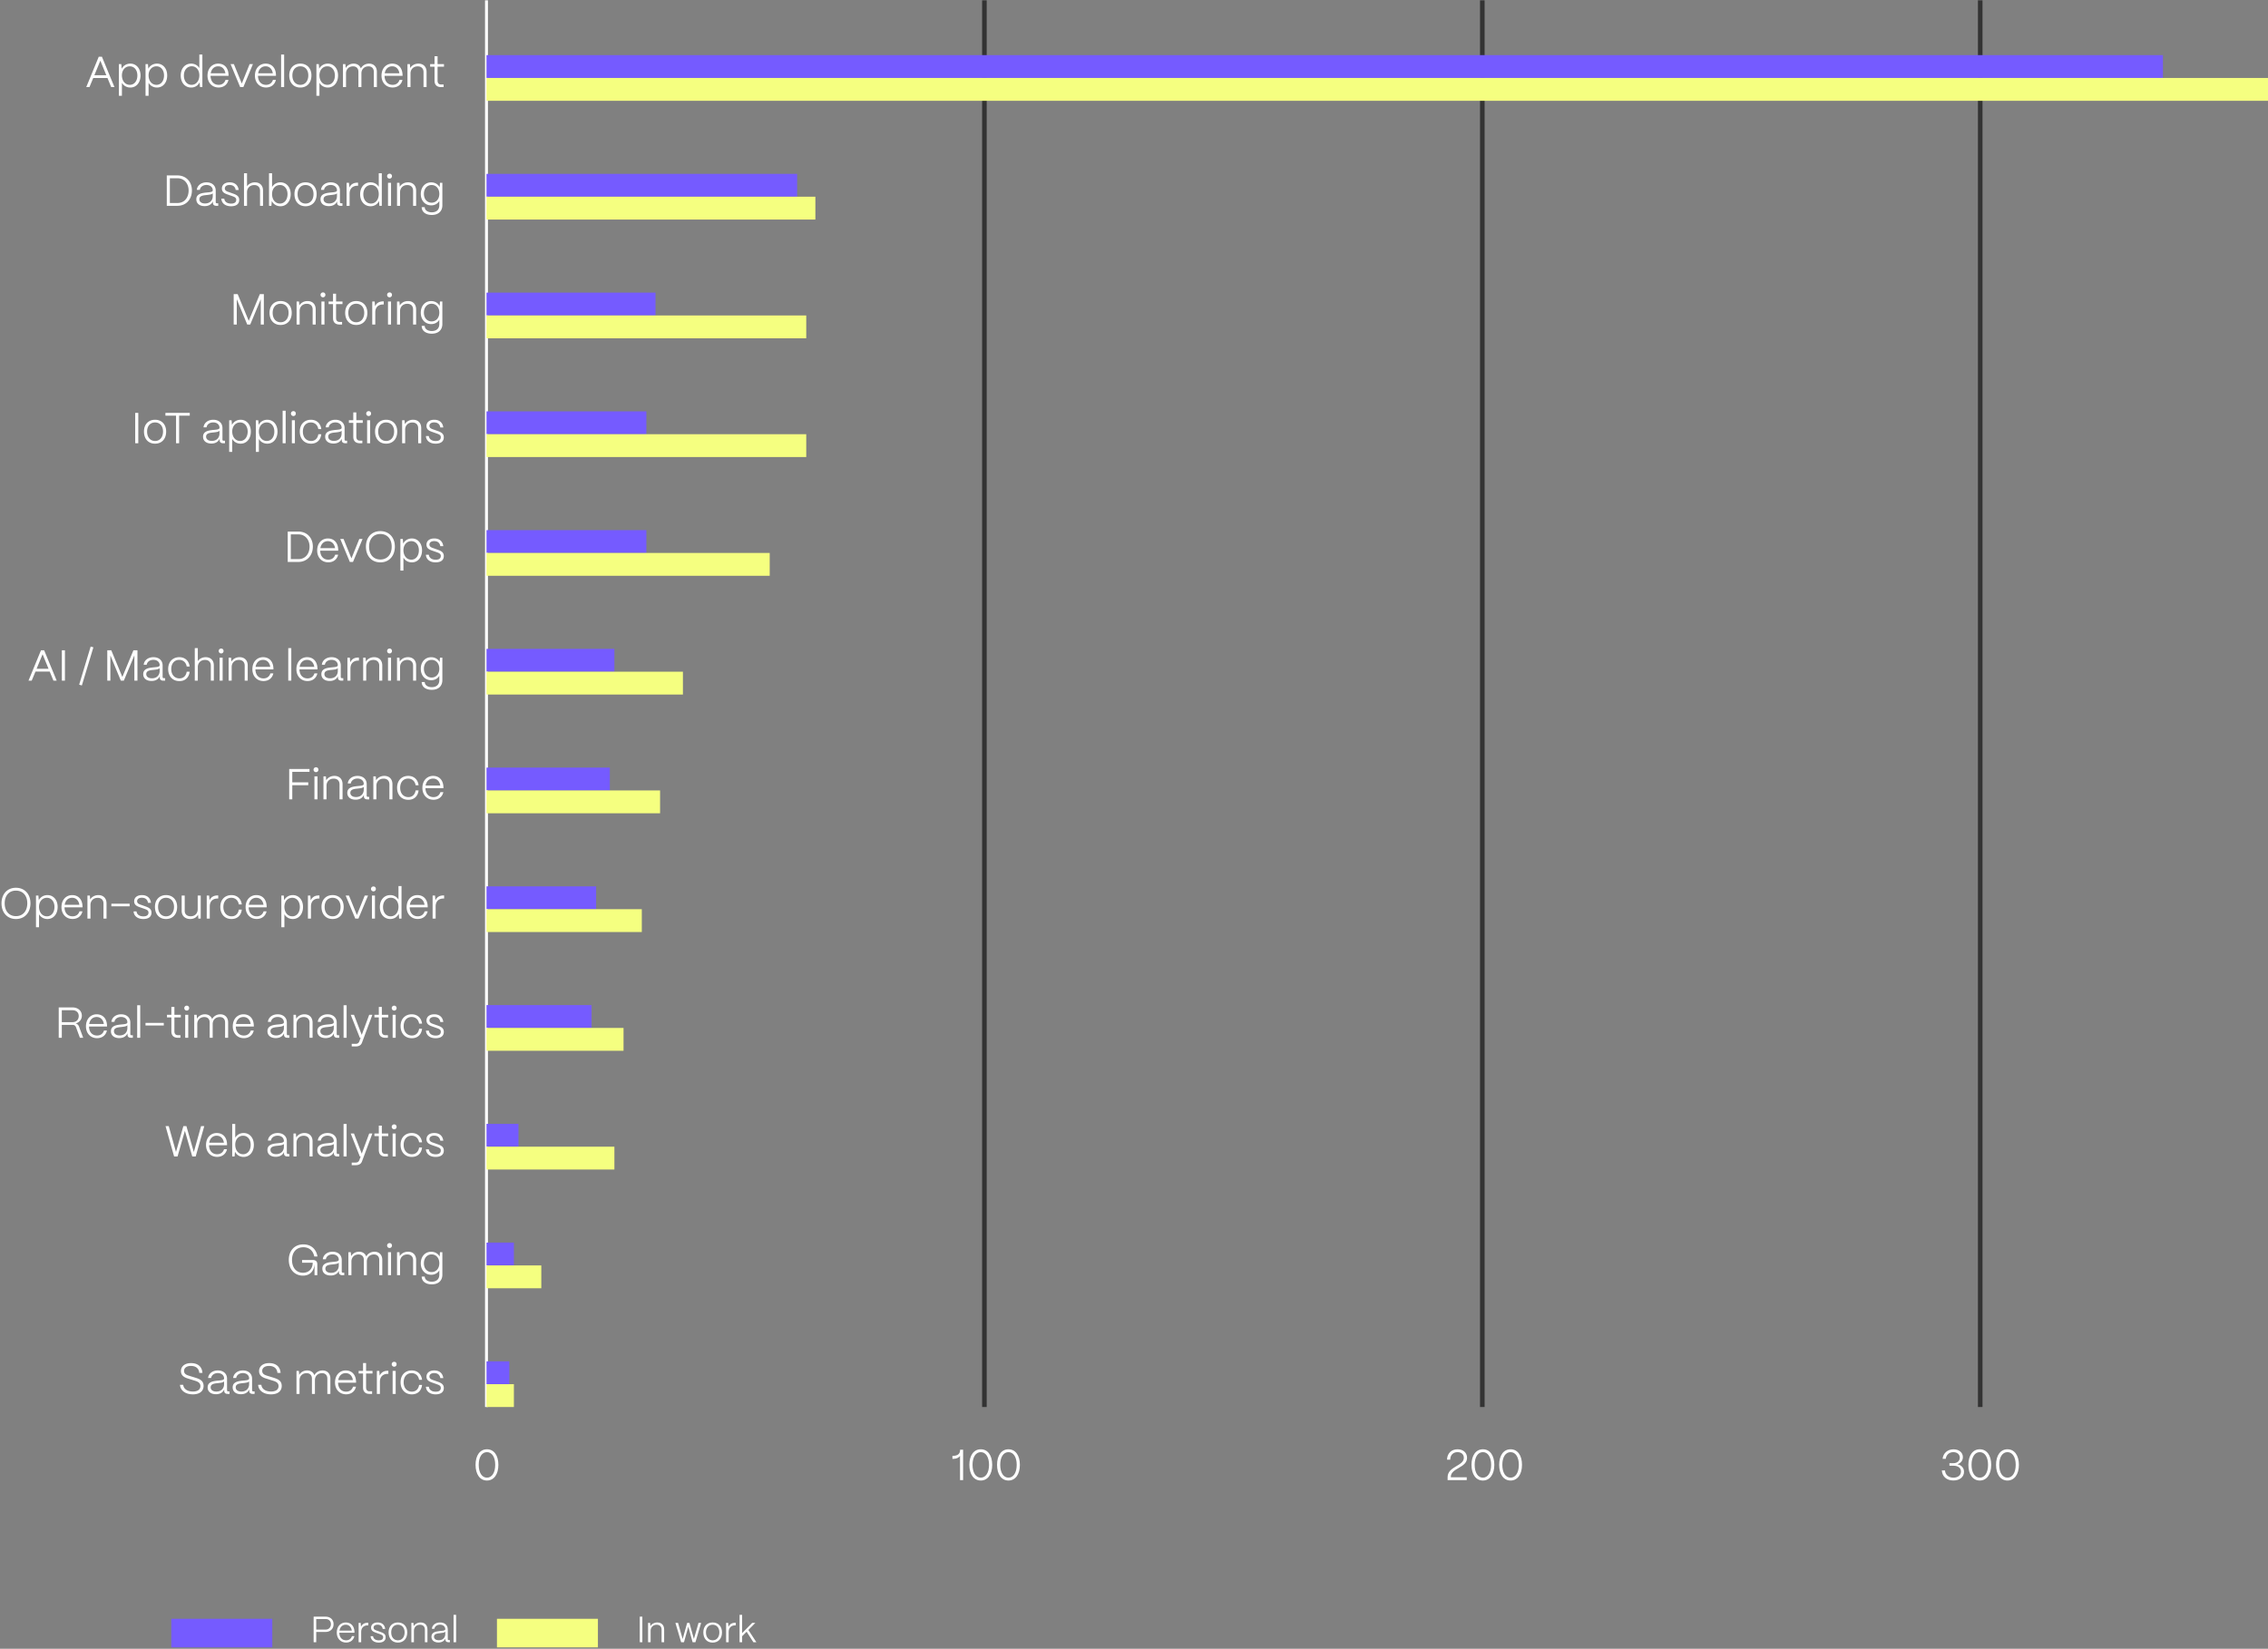 <svg xmlns="http://www.w3.org/2000/svg" width="993" height="722" fill="none" xmlns:v="https://vecta.io/nano"><rect width="100%" height="100%" fill="#808080" stroke="none"/><style><![CDATA[.B{fill:#755bff}.C{fill:#f5ff80}]]></style><path d="M213.208 648.331c-3.059 0-4.997-2.698-4.997-6.878 0-4.142 1.938-6.802 4.997-6.802s4.997 2.66 4.997 6.802c0 4.18-1.957 6.878-4.997 6.878zm0-1.254c2.185 0 3.61-2.204 3.61-5.624 0-3.382-1.425-5.548-3.61-5.548-2.204 0-3.61 2.166-3.61 5.548 0 3.42 1.406 5.624 3.61 5.624zm642.043 1.235c-2.95 0-4.89-1.71-5.06-4.408h1.39c.13 1.938 1.54 3.173 3.69 3.173 1.99 0 3.3-1.083 3.3-2.679 0-1.558-1.229-2.546-3.269-2.546h-1.781v-1.121h1.781c1.62 0 2.76-.988 2.76-2.413 0-1.406-1.141-2.413-2.831-2.413-1.75 0-3.08 1.102-3.33 2.926h-1.38c.3-2.565 2.22-4.161 4.8-4.161 2.42 0 4.09 1.406 4.09 3.42 0 1.52-.95 2.679-2.43 3.097 1.84.418 2.92 1.634 2.92 3.325 0 2.242-1.86 3.8-4.65 3.8zm11.561.019c-3.06 0-4.991-2.698-4.991-6.878 0-4.142 1.931-6.802 4.991-6.802s5 2.66 5 6.802c0 4.18-1.96 6.878-5 6.878zm0-1.254c2.19 0 3.61-2.204 3.61-5.624 0-3.382-1.42-5.548-3.61-5.548-2.2 0-3.611 2.166-3.611 5.548 0 3.42 1.411 5.624 3.611 5.624zm12.12 1.254c-3.06 0-5-2.698-5-6.878 0-4.142 1.94-6.802 5-6.802s5 2.66 5 6.802c0 4.18-1.96 6.878-5 6.878zm0-1.254c2.18 0 3.61-2.204 3.61-5.624 0-3.382-1.43-5.548-3.61-5.548-2.21 0-3.611 2.166-3.611 5.548 0 3.42 1.401 5.624 3.611 5.624zm-457.25 1.064h-1.349V637.52c-.589.893-1.634 1.33-3.059 1.33h-.266v-1.33h.266c2.014 0 3.078-.874 3.078-2.489v-.19h1.33v13.3zm7.737.19c-3.059 0-4.997-2.698-4.997-6.878 0-4.142 1.938-6.802 4.997-6.802s4.997 2.66 4.997 6.802c0 4.18-1.957 6.878-4.997 6.878zm0-1.254c2.185 0 3.61-2.204 3.61-5.624 0-3.382-1.425-5.548-3.61-5.548-2.204 0-3.61 2.166-3.61 5.548 0 3.42 1.406 5.624 3.61 5.624zm12.117 1.254c-3.059 0-4.997-2.698-4.997-6.878 0-4.142 1.938-6.802 4.997-6.802s4.997 2.66 4.997 6.802c0 4.18-1.957 6.878-4.997 6.878zm0-1.254c2.185 0 3.61-2.204 3.61-5.624 0-3.382-1.425-5.548-3.61-5.548-2.204 0-3.61 2.166-3.61 5.548 0 3.42 1.406 5.624 3.61 5.624zm193.675-.342v.171h6.973v1.235h-8.379v-1.254c0-4.807 7.106-4.826 7.106-8.512 0-1.463-1.064-2.47-2.774-2.47-1.767 0-3.154 1.121-3.192 3.287h-1.406c.114-2.926 2.052-4.541 4.617-4.541 2.508 0 4.161 1.52 4.161 3.724 0 4.484-7.125 4.427-7.106 8.36zm14.052 1.596c-3.059 0-4.997-2.698-4.997-6.878 0-4.142 1.938-6.802 4.997-6.802s4.997 2.66 4.997 6.802c0 4.18-1.957 6.878-4.997 6.878zm0-1.254c2.185 0 3.61-2.204 3.61-5.624 0-3.382-1.425-5.548-3.61-5.548-2.204 0-3.61 2.166-3.61 5.548 0 3.42 1.406 5.624 3.61 5.624zm12.116 1.254c-3.059 0-4.997-2.698-4.997-6.878 0-4.142 1.938-6.802 4.997-6.802s4.997 2.66 4.997 6.802c0 4.18-1.957 6.878-4.997 6.878zm0-1.254c2.185 0 3.61-2.204 3.61-5.624 0-3.382-1.425-5.548-3.61-5.548-2.204 0-3.61 2.166-3.61 5.548 0 3.42 1.406 5.624 3.61 5.624z" fill="#fff"/><path d="M213 .141v616" stroke="#fff" stroke-width="1.278"/><path d="M431 .141v616m218-616v616m218-616v616" stroke="#333" stroke-width="2"/><path d="M947 24.141H213v10h734v-10z" class="B"/><path d="M993 34.141H213v10h780v-10z" class="C"/><path d="M349 76.141H213v10h136v-10z" class="B"/><path d="M357 86.141H213v10h144v-10z" class="C"/><path d="M287 128.141h-74v10h74v-10z" class="B"/><path d="M353 138.141H213v10h140v-10z" class="C"/><path d="M283 180.141h-70v10h70v-10z" class="B"/><path d="M353 190.141H213v10h140v-10z" class="C"/><path d="M283 232.141h-70v10h70v-10z" class="B"/><path d="M337 242.141H213v10h124v-10z" class="C"/><path d="M269 284.141h-56v10h56v-10z" class="B"/><path d="M299 294.141h-86v10h86v-10z" class="C"/><path d="M267 336.141h-54v10h54v-10z" class="B"/><path d="M289 346.141h-76v10h76v-10z" class="C"/><path d="M261 388.141h-48v10h48v-10z" class="B"/><path d="M281 398.141h-68v10h68v-10z" class="C"/><path d="M259 440.141h-46v10h46v-10z" class="B"/><path d="M273 450.141h-60v10h60v-10z" class="C"/><path d="M227 492.141h-14v10h14v-10z" class="B"/><path d="M269 502.141h-56v10h56v-10z" class="C"/><path d="M225 544.141h-12v10h12v-10z" class="B"/><path d="M237 554.141h-24v10h24v-10z" class="C"/><path d="M223 596.141h-10v10h10v-10z" class="B"/><path d="M225 606.141h-12v10h12v-10z" class="C"/><g fill="#fff"><path d="M39.168 38.141h-1.406l5.472-13.3h1.387l5.491 13.3h-1.425l-1.634-3.99h-6.232l-1.653 3.99zm4.769-11.571l-2.622 6.365h5.225l-2.603-6.365zm9.441 15.371h-1.33v-13.87h1.064l.152 2.033c.722-1.349 2.09-2.242 3.8-2.242 2.603 0 4.465 2.109 4.465 5.187 0 3.097-1.824 5.282-4.465 5.282-1.634 0-2.964-.798-3.686-2.09v5.7zm3.477-4.788c1.938 0 3.287-1.691 3.287-4.104 0-2.356-1.349-4.009-3.306-4.009-2.014 0-3.439 1.615-3.458 3.952.019 2.489 1.444 4.161 3.477 4.161zm8.194 4.788h-1.33v-13.87h1.064l.152 2.033c.722-1.349 2.09-2.242 3.8-2.242 2.603 0 4.465 2.109 4.465 5.187 0 3.097-1.824 5.282-4.465 5.282-1.634 0-2.964-.798-3.686-2.09v5.7zm3.477-4.788c1.938 0 3.287-1.691 3.287-4.104 0-2.356-1.349-4.009-3.306-4.009-2.014 0-3.439 1.615-3.458 3.952.019 2.489 1.444 4.161 3.477 4.161zm15.16 1.178c-2.698 0-4.56-2.147-4.56-5.263 0-3.059 1.843-5.206 4.541-5.206 1.596 0 2.907.76 3.61 1.976v-5.947h1.33v14.25h-1.045l-.171-2.128c-.646 1.425-2.014 2.318-3.705 2.318zm.171-1.178c2.014 0 3.42-1.71 3.42-4.161 0-2.337-1.368-3.971-3.344-3.971-2.014 0-3.42 1.672-3.42 4.047 0 2.413 1.368 4.085 3.344 4.085zm11.86 1.159c-2.888 0-4.864-2.147-4.864-5.168 0-3.439 2.223-5.282 4.674-5.282 2.698 0 4.484 1.843 4.541 5.016v.342h-7.885c.057 2.413 1.406 3.933 3.534 3.933 1.577 0 2.622-.874 3.021-2.185h1.292c-.456 2.071-2.09 3.344-4.313 3.344zm-3.458-6.213h6.422c-.266-1.786-1.368-3.059-3.154-3.059-1.71 0-2.945 1.14-3.268 3.059zm14.282 6.042h-1.387l-4.199-10.07h1.444l3.458 8.512 3.439-8.512h1.444l-4.199 10.07zm9.938.171c-2.888 0-4.864-2.147-4.864-5.168 0-3.439 2.223-5.282 4.674-5.282 2.698 0 4.484 1.843 4.541 5.016v.342h-7.885c.057 2.413 1.406 3.933 3.534 3.933 1.577 0 2.622-.874 3.021-2.185h1.292c-.456 2.071-2.09 3.344-4.313 3.344zm-3.458-6.213h6.422c-.266-1.786-1.368-3.059-3.154-3.059-1.71 0-2.945 1.14-3.268 3.059zm11.386 6.042h-1.33v-14.25h1.33v14.25zm7.083.19c-3.002 0-4.845-2.147-4.845-5.32 0-3.344 2.166-5.149 4.845-5.149 3.002 0 4.864 2.147 4.864 5.149 0 3.458-2.109 5.32-4.864 5.32zm0-1.178c2.204 0 3.496-1.767 3.496-4.142 0-2.394-1.368-3.971-3.496-3.971-2.109 0-3.477 1.577-3.477 3.971 0 2.641 1.501 4.142 3.477 4.142zm8.372 4.788h-1.33v-13.87h1.064l.152 2.033c.722-1.349 2.09-2.242 3.8-2.242 2.603 0 4.465 2.109 4.465 5.187 0 3.097-1.824 5.282-4.465 5.282-1.634 0-2.964-.798-3.686-2.09v5.7zm3.477-4.788c1.938 0 3.287-1.691 3.287-4.104 0-2.356-1.349-4.009-3.306-4.009-2.014 0-3.439 1.615-3.458 3.952.019 2.489 1.444 4.161 3.477 4.161zm8.155.988h-1.33v-10.07h1.064l.133 1.729c.646-1.178 1.976-1.938 3.477-1.938 1.539 0 2.698.798 3.154 2.109.627-1.254 2.014-2.109 3.591-2.109 2.071 0 3.42 1.425 3.42 3.534v6.745h-1.33v-6.688c0-1.463-.855-2.394-2.318-2.394-1.9 0-3.097 1.311-3.116 3.021v6.061h-1.311v-6.688c0-1.463-.855-2.394-2.318-2.394-1.9 0-3.097 1.311-3.116 3.021v6.061zm20.408.171c-2.888 0-4.864-2.147-4.864-5.168 0-3.439 2.223-5.282 4.674-5.282 2.698 0 4.484 1.843 4.541 5.016v.342h-7.885c.057 2.413 1.406 3.933 3.534 3.933 1.577 0 2.622-.874 3.021-2.185h1.292c-.456 2.071-2.09 3.344-4.313 3.344zm-3.458-6.213h6.422c-.266-1.786-1.368-3.059-3.154-3.059-1.71 0-2.945 1.14-3.268 3.059zm11.291 6.042h-1.33v-10.07h1.064l.133 1.729c.665-1.159 2.014-1.938 3.591-1.938 2.204 0 3.572 1.406 3.572 3.648v6.631h-1.33v-6.574c0-1.539-.931-2.508-2.546-2.508-1.9 0-3.135 1.311-3.154 3.059v6.023zm14.486 0h-1.102c-1.862 0-2.869-.988-2.869-2.831v-6.099h-1.919v-1.14h1.919v-3.439h1.33v3.439h2.812v1.14h-2.812v6.099c0 1.102.551 1.691 1.539 1.691h1.102v1.14zM77.678 90.125h-4.655v-13.3h4.655c3.743 0 6.346 2.698 6.346 6.574 0 3.971-2.603 6.726-6.346 6.726zM74.372 78.06v10.83h3.382c2.869 0 4.826-2.204 4.826-5.491 0-3.04-1.957-5.339-4.826-5.339h-3.382zm15.212 12.198c-2.223 0-3.629-1.159-3.629-2.964-.019-2.318 2.185-2.736 4.066-2.945 1.71-.19 3.116-.171 3.135-1.007-.019-1.368-1.102-2.337-2.755-2.337-1.52 0-2.736.855-2.907 2.147h-1.33c.19-1.938 1.938-3.306 4.256-3.306 2.489 0 4.028 1.482 4.028 3.61v5.054c0 .323.19.513.513.513h.589v1.102h-.817c-.988 0-1.52-.475-1.52-1.349v-.608c-.589 1.311-1.805 2.09-3.629 2.09zm.19-1.159c2.052 0 3.382-1.273 3.382-3.287v-1.178c-.418.551-1.634.665-2.926.798-1.482.152-2.945.38-2.945 1.824 0 1.121.95 1.843 2.489 1.843zm11.365 1.216c-2.393 0-4.123-1.235-4.236-3.325h1.292c.133 1.406 1.349 2.166 2.983 2.166 1.539 0 2.242-.608 2.242-1.653 0-1.007-.779-1.273-1.881-1.672l-1.52-.532c-1.368-.475-2.869-.95-2.869-2.736 0-1.653 1.311-2.717 3.401-2.717 2.204 0 3.686 1.178 3.952 3.363h-1.311c-.209-1.482-1.197-2.204-2.717-2.204-1.254 0-2.033.589-2.033 1.52 0 1.064 1.045 1.349 1.995 1.672l1.444.513c1.729.589 2.85 1.197 2.85 2.85 0 1.71-1.235 2.755-3.591 2.755zm7.014-.19h-1.33v-14.25h1.33v5.7c.703-1.045 1.976-1.729 3.439-1.729 2.204 0 3.572 1.406 3.572 3.572v6.707h-1.311v-6.65c0-1.463-.931-2.432-2.508-2.432-1.938 0-3.173 1.311-3.192 3.059v6.023zm14.633.19c-1.71 0-3.097-.893-3.781-2.299l-.171 2.109h-1.045v-14.25h1.33v6.023c.741-1.235 2.071-2.052 3.667-2.052 2.622 0 4.484 2.109 4.484 5.187 0 3.097-1.843 5.282-4.484 5.282zm-.209-1.178c1.957 0 3.306-1.691 3.306-4.104 0-2.356-1.349-4.009-3.306-4.009-2.014 0-3.458 1.615-3.458 3.952 0 2.489 1.444 4.161 3.458 4.161zm11.195 1.178c-3.002 0-4.845-2.147-4.845-5.32 0-3.344 2.166-5.149 4.845-5.149 3.002 0 4.864 2.147 4.864 5.149 0 3.458-2.109 5.32-4.864 5.32zm0-1.178c2.204 0 3.496-1.767 3.496-4.142 0-2.394-1.368-3.971-3.496-3.971-2.109 0-3.477 1.577-3.477 3.971 0 2.641 1.501 4.142 3.477 4.142zm10.196 1.121c-2.223 0-3.629-1.159-3.629-2.964-.019-2.318 2.185-2.736 4.066-2.945 1.71-.19 3.116-.171 3.135-1.007-.019-1.368-1.102-2.337-2.755-2.337-1.52 0-2.736.855-2.907 2.147h-1.33c.19-1.938 1.938-3.306 4.256-3.306 2.489 0 4.028 1.482 4.028 3.61v5.054c0 .323.19.513.513.513h.589v1.102h-.817c-.988 0-1.52-.475-1.52-1.349v-.608c-.589 1.311-1.805 2.09-3.629 2.09zm.19-1.159c2.052 0 3.382-1.273 3.382-3.287v-1.178c-.418.551-1.634.665-2.926.798-1.482.152-2.945.38-2.945 1.824 0 1.121.95 1.843 2.489 1.843zm8.914 1.026h-1.33v-10.07h1.064l.171 2.09c.608-1.406 1.786-2.147 3.515-2.147h.285v1.349h-.285c-2.147 0-3.42 1.292-3.42 3.439v5.339zm9.175.19c-2.698 0-4.56-2.147-4.56-5.263 0-3.059 1.843-5.206 4.541-5.206 1.596 0 2.907.76 3.61 1.976v-5.947h1.33v14.25h-1.045l-.171-2.128c-.646 1.425-2.014 2.318-3.705 2.318zm.171-1.178c2.014 0 3.42-1.71 3.42-4.161 0-2.337-1.368-3.971-3.344-3.971-2.014 0-3.42 1.672-3.42 4.047 0 2.413 1.368 4.085 3.344 4.085zm8.154-10.925a1.07 1.07 0 0 1-1.083-1.083c0-.608.475-1.064 1.083-1.064s1.045.456 1.045 1.064-.437 1.083-1.045 1.083zm.646 11.913h-1.33v-10.07h1.33v10.07zm3.952 0h-1.33v-10.07h1.064l.133 1.729c.665-1.159 2.014-1.938 3.591-1.938 2.204 0 3.572 1.406 3.572 3.648v6.631h-1.33v-6.574c0-1.539-.931-2.508-2.546-2.508-1.9 0-3.135 1.311-3.154 3.059v6.023zm13.894 4.009c-2.66 0-4.427-1.311-4.427-3.42h1.33c0 1.33 1.254 2.261 3.097 2.261 2.109 0 3.287-1.197 3.287-3.059v-1.919c-.665 1.178-1.938 1.938-3.553 1.938-2.679 0-4.56-2.052-4.56-4.997 0-3.002 1.9-5.073 4.541-5.073 1.672 0 3.04.817 3.705 2.128l.152-1.938h1.045v9.861c0 2.527-1.691 4.218-4.617 4.218zm-.095-5.377c2.014 0 3.382-1.577 3.382-3.857s-1.387-3.876-3.382-3.876c-1.976 0-3.363 1.596-3.363 3.895 0 2.28 1.387 3.838 3.363 3.838zm-85.3 53.353h-1.349v-13.3h1.748l4.845 11.685 4.845-11.685h1.767v13.3h-1.349v-11.077l-4.617 11.077h-1.311l-4.579-11.058v11.058zm19.193.19c-3.002 0-4.845-2.147-4.845-5.32 0-3.344 2.166-5.149 4.845-5.149 3.002 0 4.864 2.147 4.864 5.149 0 3.458-2.109 5.32-4.864 5.32zm0-1.178c2.204 0 3.496-1.767 3.496-4.142 0-2.394-1.368-3.971-3.496-3.971-2.109 0-3.477 1.577-3.477 3.971 0 2.641 1.501 4.142 3.477 4.142zm8.334.988h-1.33v-10.07h1.064l.133 1.729c.665-1.159 2.014-1.938 3.591-1.938 2.204 0 3.572 1.406 3.572 3.648v6.631h-1.33v-6.574c0-1.539-.931-2.508-2.546-2.508-1.9 0-3.135 1.311-3.154 3.059v6.023zm10.227-11.913a1.07 1.07 0 0 1-1.083-1.083c0-.608.475-1.064 1.083-1.064s1.045.456 1.045 1.064-.437 1.083-1.045 1.083zm.646 11.913h-1.33v-10.07h1.33v10.07zm7.714 0h-1.102c-1.862 0-2.869-.988-2.869-2.831v-6.099h-1.919v-1.14h1.919v-3.439h1.33v3.439h2.812v1.14h-2.812v6.099c0 1.102.551 1.691 1.539 1.691h1.102v1.14zm6.199.19c-3.002 0-4.845-2.147-4.845-5.32 0-3.344 2.166-5.149 4.845-5.149 3.002 0 4.864 2.147 4.864 5.149 0 3.458-2.109 5.32-4.864 5.32zm0-1.178c2.204 0 3.496-1.767 3.496-4.142 0-2.394-1.368-3.971-3.496-3.971-2.109 0-3.477 1.577-3.477 3.971 0 2.641 1.501 4.142 3.477 4.142zm8.334.988h-1.33v-10.07h1.064l.171 2.09c.608-1.406 1.786-2.147 3.515-2.147h.285v1.349h-.285c-2.147 0-3.42 1.292-3.42 3.439v5.339zm6.256-11.913a1.07 1.07 0 0 1-1.083-1.083c0-.608.475-1.064 1.083-1.064s1.045.456 1.045 1.064-.437 1.083-1.045 1.083zm.646 11.913h-1.33v-10.07h1.33v10.07zm3.952 0h-1.33v-10.07h1.064l.133 1.729c.665-1.159 2.014-1.938 3.591-1.938 2.204 0 3.572 1.406 3.572 3.648v6.631h-1.33v-6.574c0-1.539-.931-2.508-2.546-2.508-1.9 0-3.135 1.311-3.154 3.059v6.023zm13.894 4.009c-2.66 0-4.427-1.311-4.427-3.42h1.33c0 1.33 1.254 2.261 3.097 2.261 2.109 0 3.287-1.197 3.287-3.059v-1.919c-.665 1.178-1.938 1.938-3.553 1.938-2.679 0-4.56-2.052-4.56-4.997 0-3.002 1.9-5.073 4.541-5.073 1.672 0 3.04.817 3.705 2.128l.152-1.938h1.045v9.861c0 2.527-1.691 4.218-4.617 4.218zm-.095-5.377c2.014 0 3.382-1.577 3.382-3.857s-1.387-3.876-3.382-3.876c-1.976 0-3.363 1.596-3.363 3.895 0 2.28 1.387 3.838 3.363 3.838zM60.548 194.095h-1.349v-13.3h1.349v13.3zm7.336.19c-3.002 0-4.845-2.147-4.845-5.32 0-3.344 2.166-5.149 4.845-5.149 3.002 0 4.864 2.147 4.864 5.149 0 3.458-2.109 5.32-4.864 5.32zm0-1.178c2.204 0 3.496-1.767 3.496-4.142 0-2.394-1.368-3.971-3.496-3.971-2.109 0-3.477 1.577-3.477 3.971 0 2.641 1.501 4.142 3.477 4.142zm10.545.988H77.08V182.03h-4.655v-1.235h10.659v1.235h-4.655v12.065zm14.105.133c-2.223 0-3.629-1.159-3.629-2.964-.019-2.318 2.185-2.736 4.066-2.945 1.71-.19 3.116-.171 3.135-1.007-.019-1.368-1.102-2.337-2.755-2.337-1.52 0-2.736.855-2.907 2.147h-1.33c.19-1.938 1.938-3.306 4.256-3.306 2.489 0 4.028 1.482 4.028 3.61v5.054c0 .323.19.513.513.513h.589v1.102h-.817c-.988 0-1.52-.475-1.52-1.349v-.608c-.589 1.311-1.805 2.09-3.629 2.09zm.19-1.159c2.052 0 3.382-1.273 3.382-3.287v-1.178c-.418.551-1.634.665-2.926.798-1.482.152-2.945.38-2.945 1.824 0 1.121.95 1.843 2.489 1.843zm8.952 4.826h-1.33v-13.87h1.064l.152 2.033c.722-1.349 2.09-2.242 3.8-2.242 2.603 0 4.465 2.109 4.465 5.187 0 3.097-1.824 5.282-4.465 5.282-1.634 0-2.964-.798-3.686-2.09v5.7zm3.477-4.788c1.938 0 3.287-1.691 3.287-4.104 0-2.356-1.349-4.009-3.306-4.009-2.014 0-3.439 1.615-3.458 3.952.019 2.489 1.444 4.161 3.477 4.161zm8.194 4.788h-1.33v-13.87h1.064l.152 2.033c.722-1.349 2.09-2.242 3.8-2.242 2.603 0 4.465 2.109 4.465 5.187 0 3.097-1.824 5.282-4.465 5.282-1.634 0-2.964-.798-3.686-2.09v5.7zm3.477-4.788c1.938 0 3.287-1.691 3.287-4.104 0-2.356-1.349-4.009-3.306-4.009-2.014 0-3.439 1.615-3.458 3.952.019 2.489 1.444 4.161 3.477 4.161zm8.251.988h-1.33v-14.25h1.33v14.25zm3.397-11.913a1.07 1.07 0 0 1-1.083-1.083c0-.608.475-1.064 1.083-1.064s1.045.456 1.045 1.064-.437 1.083-1.045 1.083zm.646 11.913h-1.33v-10.07h1.33v10.07zm7.068.19c-3.211 0-4.921-2.394-4.921-5.282 0-3.363 2.185-5.187 4.864-5.187 2.451 0 4.218 1.52 4.541 4.085h-1.292c-.304-1.786-1.539-2.907-3.287-2.907-2.147 0-3.477 1.634-3.477 4.009 0 2.679 1.634 4.104 3.591 4.104 1.729 0 2.888-1.102 3.173-2.945h1.292c-.285 2.565-1.957 4.123-4.484 4.123zm9.823-.057c-2.223 0-3.629-1.159-3.629-2.964-.019-2.318 2.185-2.736 4.066-2.945 1.71-.19 3.116-.171 3.135-1.007-.019-1.368-1.102-2.337-2.755-2.337-1.52 0-2.736.855-2.907 2.147h-1.33c.19-1.938 1.938-3.306 4.256-3.306 2.489 0 4.028 1.482 4.028 3.61v5.054c0 .323.19.513.513.513h.589v1.102h-.817c-.988 0-1.52-.475-1.52-1.349v-.608c-.589 1.311-1.805 2.09-3.629 2.09zm.19-1.159c2.052 0 3.382-1.273 3.382-3.287v-1.178c-.418.551-1.634.665-2.926.798-1.482.152-2.945.38-2.945 1.824 0 1.121.95 1.843 2.489 1.843zm12.453 1.026h-1.102c-1.862 0-2.869-.988-2.869-2.831v-6.099h-1.919v-1.14h1.919v-3.439h1.33v3.439h2.812v1.14h-2.812v6.099c0 1.102.551 1.691 1.539 1.691h1.102v1.14zm2.773-11.913a1.07 1.07 0 0 1-1.083-1.083c0-.608.475-1.064 1.083-1.064s1.045.456 1.045 1.064-.437 1.083-1.045 1.083zm.646 11.913h-1.33v-10.07h1.33v10.07zm6.992.19c-3.002 0-4.845-2.147-4.845-5.32 0-3.344 2.166-5.149 4.845-5.149 3.002 0 4.864 2.147 4.864 5.149 0 3.458-2.109 5.32-4.864 5.32zm0-1.178c2.204 0 3.496-1.767 3.496-4.142 0-2.394-1.368-3.971-3.496-3.971-2.109 0-3.477 1.577-3.477 3.971 0 2.641 1.501 4.142 3.477 4.142zm8.334.988h-1.33v-10.07h1.064l.133 1.729c.665-1.159 2.014-1.938 3.591-1.938 2.204 0 3.572 1.406 3.572 3.648v6.631h-1.33v-6.574c0-1.539-.931-2.508-2.546-2.508-1.9 0-3.135 1.311-3.154 3.059v6.023zm13.324.19c-2.394 0-4.123-1.235-4.237-3.325h1.292c.133 1.406 1.349 2.166 2.983 2.166 1.539 0 2.242-.608 2.242-1.653 0-1.007-.779-1.273-1.881-1.672l-1.52-.532c-1.368-.475-2.869-.95-2.869-2.736 0-1.653 1.311-2.717 3.401-2.717 2.204 0 3.686 1.178 3.952 3.363h-1.311c-.209-1.482-1.197-2.204-2.717-2.204-1.254 0-2.033.589-2.033 1.52 0 1.064 1.045 1.349 1.995 1.672l1.444.513c1.729.589 2.85 1.197 2.85 2.85 0 1.71-1.235 2.755-3.591 2.755zm-60.086 51.795h-4.655v-13.3h4.655c3.743 0 6.346 2.698 6.346 6.574 0 3.971-2.603 6.726-6.346 6.726zm-3.306-12.065v10.83h3.382c2.869 0 4.826-2.204 4.826-5.491 0-3.04-1.957-5.339-4.826-5.339h-3.382zm16.409 12.236c-2.888 0-4.864-2.147-4.864-5.168 0-3.439 2.223-5.282 4.674-5.282 2.698 0 4.484 1.843 4.541 5.016v.342h-7.885c.057 2.413 1.406 3.933 3.534 3.933 1.577 0 2.622-.874 3.021-2.185h1.292c-.456 2.071-2.09 3.344-4.313 3.344zm-3.458-6.213h6.422c-.266-1.786-1.368-3.059-3.154-3.059-1.71 0-2.945 1.14-3.268 3.059zm14.282 6.042h-1.387l-4.199-10.07h1.444l3.458 8.512 3.439-8.512h1.444l-4.199 10.07zm11.963.19c-3.705 0-6.308-2.698-6.308-6.878 0-3.933 2.413-6.802 6.308-6.802 3.762 0 6.365 2.698 6.365 6.802 0 3.952-2.413 6.878-6.365 6.878zm0-1.254c3.135 0 4.978-2.318 4.978-5.624 0-3.496-2.052-5.548-4.978-5.548-3.097 0-4.921 2.28-4.921 5.548 0 3.534 2.033 5.624 4.921 5.624zm10.114 4.864h-1.33v-13.87h1.064l.152 2.033c.722-1.349 2.09-2.242 3.8-2.242 2.603 0 4.465 2.109 4.465 5.187 0 3.097-1.824 5.282-4.465 5.282-1.634 0-2.964-.798-3.686-2.09v5.7zm3.477-4.788c1.938 0 3.287-1.691 3.287-4.104 0-2.356-1.349-4.009-3.306-4.009-2.014 0-3.439 1.615-3.458 3.952.019 2.489 1.444 4.161 3.477 4.161zm10.607 1.178c-2.394 0-4.123-1.235-4.237-3.325h1.292c.133 1.406 1.349 2.166 2.983 2.166 1.539 0 2.242-.608 2.242-1.653 0-1.007-.779-1.273-1.881-1.672l-1.52-.532c-1.368-.475-2.869-.95-2.869-2.736 0-1.653 1.311-2.717 3.401-2.717 2.204 0 3.686 1.178 3.952 3.363h-1.311c-.209-1.482-1.197-2.204-2.717-2.204-1.254 0-2.033.589-2.033 1.52 0 1.064 1.045 1.349 1.995 1.672l1.444.513c1.729.589 2.85 1.197 2.85 2.85 0 1.71-1.235 2.755-3.591 2.755z"/><path d="M13.879 298.064h-1.406l5.472-13.3h1.387l5.491 13.3h-1.425l-1.634-3.99h-6.232l-1.653 3.99zm4.769-11.571l-2.622 6.365h5.225l-2.603-6.365zm9.783 11.571h-1.349v-13.3h1.349v13.3zm12.459-14.592l-5.054 16.701-1.178-.361 5.035-16.682 1.197.342zm7.432 14.592h-1.349v-13.3h1.748l4.845 11.685 4.845-11.685h1.767v13.3h-1.349v-11.077l-4.617 11.077h-1.311l-4.579-11.058v11.058zm18.014.133c-2.223 0-3.629-1.159-3.629-2.964-.019-2.318 2.185-2.736 4.066-2.945 1.71-.19 3.116-.171 3.135-1.007-.019-1.368-1.102-2.337-2.755-2.337-1.52 0-2.736.855-2.907 2.147h-1.33c.19-1.938 1.938-3.306 4.256-3.306 2.489 0 4.028 1.482 4.028 3.61v5.054c0 .323.19.513.513.513h.589v1.102h-.817c-.988 0-1.52-.475-1.52-1.349v-.608c-.589 1.311-1.805 2.09-3.629 2.09zm.19-1.159c2.052 0 3.382-1.273 3.382-3.287v-1.178c-.418.551-1.634.665-2.926.798-1.482.152-2.945.38-2.945 1.824 0 1.121.95 1.843 2.489 1.843zm12.03 1.216c-3.211 0-4.921-2.394-4.921-5.282 0-3.363 2.185-5.187 4.864-5.187 2.451 0 4.218 1.52 4.541 4.085h-1.292c-.304-1.786-1.539-2.907-3.287-2.907-2.147 0-3.477 1.634-3.477 4.009 0 2.679 1.634 4.104 3.591 4.104 1.729 0 2.888-1.102 3.173-2.945h1.292c-.285 2.565-1.957 4.123-4.484 4.123zm8.056-.19h-1.33v-14.25h1.33v5.7c.703-1.045 1.976-1.729 3.439-1.729 2.204 0 3.572 1.406 3.572 3.572v6.707h-1.311v-6.65c0-1.463-.931-2.432-2.508-2.432-1.938 0-3.173 1.311-3.192 3.059v6.023zm10.225-11.913a1.07 1.07 0 0 1-1.083-1.083c0-.608.475-1.064 1.083-1.064s1.045.456 1.045 1.064-.437 1.083-1.045 1.083zm.646 11.913h-1.33v-10.07h1.33v10.07zm3.952 0h-1.33v-10.07h1.064l.133 1.729c.665-1.159 2.014-1.938 3.591-1.938 2.204 0 3.572 1.406 3.572 3.648v6.631h-1.33v-6.574c0-1.539-.931-2.508-2.546-2.508-1.9 0-3.135 1.311-3.154 3.059v6.023zm13.932.171c-2.888 0-4.864-2.147-4.864-5.168 0-3.439 2.223-5.282 4.674-5.282 2.698 0 4.484 1.843 4.541 5.016v.342h-7.885c.057 2.413 1.406 3.933 3.534 3.933 1.577 0 2.622-.874 3.021-2.185h1.292c-.456 2.071-2.09 3.344-4.313 3.344zm-3.458-6.213h6.422c-.266-1.786-1.368-3.059-3.154-3.059-1.71 0-2.945 1.14-3.268 3.059zm15.635 6.042h-1.33v-14.25h1.33v14.25zm7.101.171c-2.888 0-4.864-2.147-4.864-5.168 0-3.439 2.223-5.282 4.674-5.282 2.698 0 4.484 1.843 4.541 5.016v.342h-7.885c.057 2.413 1.406 3.933 3.534 3.933 1.577 0 2.622-.874 3.021-2.185h1.292c-.456 2.071-2.09 3.344-4.313 3.344zm-3.458-6.213h6.422c-.266-1.786-1.368-3.059-3.154-3.059-1.71 0-2.945 1.14-3.268 3.059zm13.153 6.175c-2.223 0-3.629-1.159-3.629-2.964-.019-2.318 2.185-2.736 4.066-2.945 1.71-.19 3.116-.171 3.135-1.007-.019-1.368-1.102-2.337-2.755-2.337-1.52 0-2.736.855-2.907 2.147h-1.33c.19-1.938 1.938-3.306 4.256-3.306 2.489 0 4.028 1.482 4.028 3.61v5.054c0 .323.19.513.513.513h.589v1.102h-.817c-.988 0-1.52-.475-1.52-1.349v-.608c-.589 1.311-1.805 2.09-3.629 2.09zm.19-1.159c2.052 0 3.382-1.273 3.382-3.287v-1.178c-.418.551-1.634.665-2.926.798-1.482.152-2.945.38-2.945 1.824 0 1.121.95 1.843 2.489 1.843zm8.914 1.026h-1.33v-10.07h1.064l.171 2.09c.608-1.406 1.786-2.147 3.515-2.147h.285v1.349h-.285c-2.147 0-3.42 1.292-3.42 3.439v5.339zm6.902 0h-1.33v-10.07h1.064l.133 1.729c.665-1.159 2.014-1.938 3.591-1.938 2.204 0 3.572 1.406 3.572 3.648v6.631h-1.33v-6.574c0-1.539-.931-2.508-2.546-2.508-1.9 0-3.135 1.311-3.154 3.059v6.023zm10.227-11.913a1.07 1.07 0 0 1-1.083-1.083c0-.608.475-1.064 1.083-1.064s1.045.456 1.045 1.064-.437 1.083-1.045 1.083zm.646 11.913h-1.33v-10.07h1.33v10.07zm3.952 0h-1.33v-10.07h1.064l.133 1.729c.665-1.159 2.014-1.938 3.591-1.938 2.204 0 3.572 1.406 3.572 3.648v6.631h-1.33v-6.574c0-1.539-.931-2.508-2.546-2.508-1.9 0-3.135 1.311-3.154 3.059v6.023zm13.894 4.009c-2.66 0-4.427-1.311-4.427-3.42h1.33c0 1.33 1.254 2.261 3.097 2.261 2.109 0 3.287-1.197 3.287-3.059v-1.919c-.665 1.178-1.938 1.938-3.553 1.938-2.679 0-4.56-2.052-4.56-4.997 0-3.002 1.9-5.073 4.541-5.073 1.672 0 3.04.817 3.705 2.128l.152-1.938h1.045v9.861c0 2.527-1.691 4.218-4.617 4.218zm-.095-5.377c2.014 0 3.382-1.577 3.382-3.857s-1.387-3.876-3.382-3.876c-1.976 0-3.363 1.596-3.363 3.895 0 2.28 1.387 3.838 3.363 3.838zm-60.992 53.354h-1.349v-13.3h8.892v1.235h-7.543v4.617h6.992v1.235h-6.992v6.213zm10.385-11.913a1.07 1.07 0 0 1-1.083-1.083c0-.608.475-1.064 1.083-1.064s1.045.456 1.045 1.064-.437 1.083-1.045 1.083zm.646 11.913h-1.33v-10.07h1.33v10.07zm3.952 0h-1.33v-10.07h1.064l.133 1.729c.665-1.159 2.014-1.938 3.591-1.938 2.204 0 3.572 1.406 3.572 3.648v6.631h-1.33v-6.574c0-1.539-.931-2.508-2.546-2.508-1.9 0-3.135 1.311-3.154 3.059v6.023zm12.735.133c-2.223 0-3.629-1.159-3.629-2.964-.019-2.318 2.185-2.736 4.066-2.945 1.71-.19 3.116-.171 3.135-1.007-.019-1.368-1.102-2.337-2.755-2.337-1.52 0-2.736.855-2.907 2.147h-1.33c.19-1.938 1.938-3.306 4.256-3.306 2.489 0 4.028 1.482 4.028 3.61v5.054c0 .323.19.513.513.513h.589v1.102h-.817c-.988 0-1.52-.475-1.52-1.349v-.608c-.589 1.311-1.805 2.09-3.629 2.09zm.19-1.159c2.052 0 3.382-1.273 3.382-3.287v-1.178c-.418.551-1.634.665-2.926.798-1.482.152-2.945.38-2.945 1.824 0 1.121.95 1.843 2.489 1.843zm8.914 1.026h-1.33v-10.07h1.064l.133 1.729c.665-1.159 2.014-1.938 3.591-1.938 2.204 0 3.572 1.406 3.572 3.648v6.631h-1.33v-6.574c0-1.539-.931-2.508-2.546-2.508-1.9 0-3.135 1.311-3.154 3.059v6.023zm13.989.19c-3.211 0-4.921-2.394-4.921-5.282 0-3.363 2.185-5.187 4.864-5.187 2.451 0 4.218 1.52 4.541 4.085h-1.292c-.304-1.786-1.539-2.907-3.287-2.907-2.147 0-3.477 1.634-3.477 4.009 0 2.679 1.634 4.104 3.591 4.104 1.729 0 2.888-1.102 3.173-2.945h1.292c-.285 2.565-1.957 4.123-4.484 4.123zm11.02-.019c-2.888 0-4.864-2.147-4.864-5.168 0-3.439 2.223-5.282 4.674-5.282 2.698 0 4.484 1.843 4.541 5.016v.342h-7.885c.057 2.413 1.406 3.933 3.534 3.933 1.577 0 2.622-.874 3.021-2.185h1.292c-.456 2.071-2.09 3.344-4.313 3.344zm-3.458-6.213h6.422c-.266-1.786-1.368-3.059-3.154-3.059-1.71 0-2.945 1.14-3.268 3.059zM6.972 402.439c-3.705 0-6.308-2.698-6.308-6.878 0-3.933 2.413-6.802 6.308-6.802 3.762 0 6.365 2.698 6.365 6.802 0 3.952-2.413 6.878-6.365 6.878zm0-1.254c3.135 0 4.978-2.318 4.978-5.624 0-3.496-2.052-5.548-4.978-5.548-3.097 0-4.921 2.28-4.921 5.548 0 3.534 2.033 5.624 4.921 5.624zm10.113 4.864h-1.33v-13.87h1.064l.152 2.033c.722-1.349 2.09-2.242 3.8-2.242 2.603 0 4.465 2.109 4.465 5.187 0 3.097-1.824 5.282-4.465 5.282-1.634 0-2.964-.798-3.686-2.09v5.7zm3.477-4.788c1.938 0 3.287-1.691 3.287-4.104 0-2.356-1.349-4.009-3.306-4.009-2.014 0-3.439 1.615-3.458 3.952.019 2.489 1.444 4.161 3.477 4.161zm11.215 1.159c-2.888 0-4.864-2.147-4.864-5.168 0-3.439 2.223-5.282 4.674-5.282 2.698 0 4.484 1.843 4.541 5.016v.342h-7.885c.057 2.413 1.406 3.933 3.534 3.933 1.577 0 2.622-.874 3.021-2.185h1.292c-.456 2.071-2.09 3.344-4.313 3.344zm-3.458-6.213h6.422c-.266-1.786-1.368-3.059-3.154-3.059-1.71 0-2.945 1.14-3.268 3.059zm11.291 6.042h-1.33v-10.07h1.064l.133 1.729c.665-1.159 2.014-1.938 3.591-1.938 2.204 0 3.572 1.406 3.572 3.648v6.631h-1.33v-6.574c0-1.539-.931-2.508-2.546-2.508-1.9 0-3.135 1.311-3.154 3.059v6.023zm17.143-5.377h-7.999v-1.14h7.999v1.14zm5.978 5.567c-2.394 0-4.123-1.235-4.237-3.325h1.292c.133 1.406 1.349 2.166 2.983 2.166 1.539 0 2.242-.608 2.242-1.653 0-1.007-.779-1.273-1.881-1.672l-1.52-.532c-1.368-.475-2.869-.95-2.869-2.736 0-1.653 1.311-2.717 3.401-2.717 2.204 0 3.686 1.178 3.952 3.363h-1.311c-.209-1.482-1.197-2.204-2.717-2.204-1.254 0-2.033.589-2.033 1.52 0 1.064 1.045 1.349 1.995 1.672l1.444.513c1.729.589 2.85 1.197 2.85 2.85 0 1.71-1.235 2.755-3.591 2.755zm9.959 0c-3.002 0-4.845-2.147-4.845-5.32 0-3.344 2.166-5.149 4.845-5.149 3.002 0 4.864 2.147 4.864 5.149 0 3.458-2.109 5.32-4.864 5.32zm0-1.178c2.204 0 3.496-1.767 3.496-4.142 0-2.394-1.368-3.971-3.496-3.971-2.109 0-3.477 1.577-3.477 3.971 0 2.641 1.501 4.142 3.477 4.142zm10.633 1.178c-2.356 0-3.781-1.444-3.781-3.534v-6.726h1.33v6.688c0 1.501 1.064 2.375 2.603 2.375 1.9 0 3.059-1.273 3.078-3.021v-6.042h1.33v10.07h-1.045l-.133-1.71c-.646 1.216-1.881 1.9-3.382 1.9zm8.518-.19h-1.33v-10.07h1.064l.171 2.09c.608-1.406 1.786-2.147 3.515-2.147h.285v1.349h-.285c-2.147 0-3.42 1.292-3.42 3.439v5.339zm9.536.19c-3.211 0-4.921-2.394-4.921-5.282 0-3.363 2.185-5.187 4.864-5.187 2.451 0 4.218 1.52 4.541 4.085h-1.292c-.304-1.786-1.539-2.907-3.287-2.907-2.147 0-3.477 1.634-3.477 4.009 0 2.679 1.634 4.104 3.591 4.104 1.729 0 2.888-1.102 3.173-2.945h1.292c-.285 2.565-1.957 4.123-4.484 4.123zm11.02-.019c-2.888 0-4.864-2.147-4.864-5.168 0-3.439 2.223-5.282 4.674-5.282 2.698 0 4.484 1.843 4.541 5.016v.342h-7.885c.057 2.413 1.406 3.933 3.534 3.933 1.577 0 2.622-.874 3.021-2.185h1.292c-.456 2.071-2.09 3.344-4.313 3.344zm-3.458-6.213h6.422c-.266-1.786-1.368-3.059-3.154-3.059-1.71 0-2.945 1.14-3.268 3.059zm15.578 9.842h-1.33v-13.87h1.064l.152 2.033c.722-1.349 2.09-2.242 3.8-2.242 2.603 0 4.465 2.109 4.465 5.187 0 3.097-1.824 5.282-4.465 5.282-1.634 0-2.964-.798-3.686-2.09v5.7zm3.477-4.788c1.938 0 3.287-1.691 3.287-4.104 0-2.356-1.349-4.009-3.306-4.009-2.014 0-3.439 1.615-3.458 3.952.019 2.489 1.444 4.161 3.477 4.161zm8.156.988h-1.33v-10.07h1.064l.171 2.09c.608-1.406 1.786-2.147 3.515-2.147h.285v1.349h-.285c-2.147 0-3.42 1.292-3.42 3.439v5.339zm9.46.19c-3.002 0-4.845-2.147-4.845-5.32 0-3.344 2.166-5.149 4.845-5.149 3.002 0 4.864 2.147 4.864 5.149 0 3.458-2.109 5.32-4.864 5.32zm0-1.178c2.204 0 3.496-1.767 3.496-4.142 0-2.394-1.368-3.971-3.496-3.971-2.109 0-3.477 1.577-3.477 3.971 0 2.641 1.501 4.142 3.477 4.142zm11.325.988h-1.387l-4.199-10.07h1.444l3.458 8.512 3.439-8.512h1.444l-4.199 10.07zm6.586-11.913a1.07 1.07 0 0 1-1.083-1.083c0-.608.475-1.064 1.083-1.064s1.045.456 1.045 1.064-.437 1.083-1.045 1.083zm.646 11.913h-1.33v-10.07h1.33v10.07zm6.707.19c-2.698 0-4.56-2.147-4.56-5.263 0-3.059 1.843-5.206 4.541-5.206 1.596 0 2.907.76 3.61 1.976v-5.947h1.33v14.25h-1.045l-.171-2.128c-.646 1.425-2.014 2.318-3.705 2.318zm.171-1.178c2.014 0 3.42-1.71 3.42-4.161 0-2.337-1.368-3.971-3.344-3.971-2.014 0-3.42 1.672-3.42 4.047 0 2.413 1.368 4.085 3.344 4.085zm11.86 1.159c-2.888 0-4.864-2.147-4.864-5.168 0-3.439 2.223-5.282 4.674-5.282 2.698 0 4.484 1.843 4.541 5.016v.342h-7.885c.057 2.413 1.406 3.933 3.534 3.933 1.577 0 2.622-.874 3.021-2.185h1.292c-.456 2.071-2.09 3.344-4.313 3.344zm-3.458-6.213h6.422c-.266-1.786-1.368-3.059-3.154-3.059-1.71 0-2.945 1.14-3.268 3.059zm11.291 6.042h-1.33v-10.07h1.064l.171 2.09c.608-1.406 1.786-2.147 3.515-2.147h.285v1.349h-.285c-2.147 0-3.42 1.292-3.42 3.439v5.339z"/><path d="M27.06 454.449h-1.349v-13.3h5.966c2.47 0 4.161 1.482 4.161 3.648 0 1.539-1.007 2.907-2.717 3.382.722.19 1.216.665 1.482 1.368l1.824 4.902h-1.444l-1.71-4.636c-.247-.646-.722-1.007-1.444-1.007H27.06v5.643zm0-12.065v5.225h4.693c1.786 0 2.717-1.254 2.717-2.679 0-1.615-1.14-2.546-2.717-2.546H27.06zm15.445 12.236c-2.888 0-4.864-2.147-4.864-5.168 0-3.439 2.223-5.282 4.674-5.282 2.698 0 4.484 1.843 4.541 5.016v.342h-7.885c.057 2.413 1.406 3.933 3.534 3.933 1.577 0 2.622-.874 3.021-2.185h1.292c-.456 2.071-2.09 3.344-4.313 3.344zm-3.458-6.213h6.422c-.266-1.786-1.368-3.059-3.154-3.059-1.71 0-2.945 1.14-3.268 3.059zm13.152 6.175c-2.223 0-3.629-1.159-3.629-2.964-.019-2.318 2.185-2.736 4.066-2.945 1.71-.19 3.116-.171 3.135-1.007-.019-1.368-1.102-2.337-2.755-2.337-1.52 0-2.736.855-2.907 2.147h-1.33c.19-1.938 1.938-3.306 4.256-3.306 2.489 0 4.028 1.482 4.028 3.61v5.054c0 .323.19.513.513.513h.589v1.102h-.817c-.988 0-1.52-.475-1.52-1.349v-.608c-.589 1.311-1.805 2.09-3.629 2.09zm.19-1.159c2.052 0 3.382-1.273 3.382-3.287v-1.178c-.418.551-1.634.665-2.926.798-1.482.152-2.945.38-2.945 1.824 0 1.121.95 1.843 2.489 1.843zm9.009 1.026h-1.33v-14.25h1.33v14.25zm10.313-5.377h-7.999v-1.14h7.999v1.14zM79 454.449h-1.102c-1.862 0-2.869-.988-2.869-2.831v-6.099H73.11v-1.14h1.919v-3.439h1.33v3.439h2.812v1.14h-2.812v6.099c0 1.102.551 1.691 1.539 1.691H79v1.14zm2.772-11.913a1.07 1.07 0 0 1-1.083-1.083c0-.608.475-1.064 1.083-1.064s1.045.456 1.045 1.064-.437 1.083-1.045 1.083zm.646 11.913h-1.33v-10.07h1.33v10.07zm3.953 0h-1.33v-10.07h1.064l.133 1.729c.646-1.178 1.976-1.938 3.477-1.938 1.539 0 2.698.798 3.154 2.109.627-1.254 2.014-2.109 3.591-2.109 2.071 0 3.42 1.425 3.42 3.534v6.745h-1.33v-6.688c0-1.463-.855-2.394-2.318-2.394-1.9 0-3.097 1.311-3.116 3.021v6.061h-1.311v-6.688c0-1.463-.855-2.394-2.318-2.394-1.9 0-3.097 1.311-3.116 3.021v6.061zm20.407.171c-2.888 0-4.864-2.147-4.864-5.168 0-3.439 2.223-5.282 4.674-5.282 2.698 0 4.484 1.843 4.541 5.016v.342h-7.885c.057 2.413 1.406 3.933 3.534 3.933 1.577 0 2.622-.874 3.021-2.185h1.292c-.456 2.071-2.09 3.344-4.313 3.344zm-3.458-6.213h6.422c-.266-1.786-1.368-3.059-3.154-3.059-1.71 0-2.945 1.14-3.268 3.059zm17.402 6.175c-2.223 0-3.629-1.159-3.629-2.964-.019-2.318 2.185-2.736 4.066-2.945 1.71-.19 3.116-.171 3.135-1.007-.019-1.368-1.102-2.337-2.755-2.337-1.52 0-2.736.855-2.907 2.147h-1.33c.19-1.938 1.938-3.306 4.256-3.306 2.489 0 4.028 1.482 4.028 3.61v5.054c0 .323.19.513.513.513h.589v1.102h-.817c-.988 0-1.52-.475-1.52-1.349v-.608c-.589 1.311-1.805 2.09-3.629 2.09zm.19-1.159c2.052 0 3.382-1.273 3.382-3.287v-1.178c-.418.551-1.634.665-2.926.798-1.482.152-2.945.38-2.945 1.824 0 1.121.95 1.843 2.489 1.843zm8.914 1.026h-1.33v-10.07h1.064l.133 1.729c.665-1.159 2.014-1.938 3.591-1.938 2.204 0 3.572 1.406 3.572 3.648v6.631h-1.33v-6.574c0-1.539-.931-2.508-2.546-2.508-1.9 0-3.135 1.311-3.154 3.059v6.023zm12.735.133c-2.223 0-3.629-1.159-3.629-2.964-.019-2.318 2.185-2.736 4.066-2.945 1.71-.19 3.116-.171 3.135-1.007-.019-1.368-1.102-2.337-2.755-2.337-1.52 0-2.736.855-2.907 2.147h-1.33c.19-1.938 1.938-3.306 4.256-3.306 2.489 0 4.028 1.482 4.028 3.61v5.054c0 .323.19.513.513.513h.589v1.102h-.817c-.988 0-1.52-.475-1.52-1.349v-.608c-.589 1.311-1.805 2.09-3.629 2.09zm.19-1.159c2.052 0 3.382-1.273 3.382-3.287v-1.178c-.418.551-1.634.665-2.926.798-1.482.152-2.945.38-2.945 1.824 0 1.121.95 1.843 2.489 1.843zm9.008 1.026h-1.33v-14.25h1.33v14.25zm3.891 3.8h-1.653v-1.14h1.653c.969 0 1.425-.399 1.691-1.102l.57-1.558h-.361l-3.99-10.07h1.425l3.401 8.797 3.268-8.797h1.387l-4.541 12.198c-.399 1.083-1.273 1.672-2.85 1.672zm14.175-3.8h-1.102c-1.862 0-2.869-.988-2.869-2.831v-6.099h-1.919v-1.14h1.919v-3.439h1.33v3.439h2.812v1.14h-2.812v6.099c0 1.102.551 1.691 1.539 1.691h1.102v1.14zm2.773-11.913a1.07 1.07 0 0 1-1.083-1.083c0-.608.475-1.064 1.083-1.064s1.045.456 1.045 1.064-.437 1.083-1.045 1.083zm.646 11.913h-1.33v-10.07h1.33v10.07zm7.068.19c-3.211 0-4.921-2.394-4.921-5.282 0-3.363 2.185-5.187 4.864-5.187 2.451 0 4.218 1.52 4.541 4.085h-1.292c-.304-1.786-1.539-2.907-3.287-2.907-2.147 0-3.477 1.634-3.477 4.009 0 2.679 1.634 4.104 3.591 4.104 1.729 0 2.888-1.102 3.173-2.945h1.292c-.285 2.565-1.957 4.123-4.484 4.123zm10.412 0c-2.394 0-4.123-1.235-4.237-3.325h1.292c.133 1.406 1.349 2.166 2.983 2.166 1.539 0 2.242-.608 2.242-1.653 0-1.007-.779-1.273-1.881-1.672l-1.52-.532c-1.368-.475-2.869-.95-2.869-2.736 0-1.653 1.311-2.717 3.401-2.717 2.204 0 3.686 1.178 3.952 3.363h-1.311c-.209-1.482-1.197-2.204-2.717-2.204-1.254 0-2.033.589-2.033 1.52 0 1.064 1.045 1.349 1.995 1.672l1.444.513c1.729.589 2.85 1.197 2.85 2.85 0 1.71-1.235 2.755-3.591 2.755zM77.736 506.435h-1.501l-3.762-13.3h1.406l3.173 11.305 3.23-11.305h1.33l3.249 11.343 3.173-11.343h1.406l-3.762 13.3h-1.501l-3.23-11.229-3.211 11.229zm17.331.171c-2.888 0-4.864-2.147-4.864-5.168 0-3.439 2.223-5.282 4.674-5.282 2.698 0 4.484 1.843 4.541 5.016v.342h-7.885c.057 2.413 1.406 3.933 3.534 3.933 1.577 0 2.622-.874 3.021-2.185h1.292c-.456 2.071-2.09 3.344-4.313 3.344zm-3.458-6.213h6.422c-.266-1.786-1.368-3.059-3.154-3.059-1.71 0-2.945 1.14-3.268 3.059zm15.053 6.232c-1.71 0-3.097-.893-3.781-2.299l-.171 2.109h-1.045v-14.25h1.33v6.023c.741-1.235 2.071-2.052 3.667-2.052 2.622 0 4.484 2.109 4.484 5.187 0 3.097-1.843 5.282-4.484 5.282zm-.209-1.178c1.957 0 3.306-1.691 3.306-4.104 0-2.356-1.349-4.009-3.306-4.009-2.014 0-3.458 1.615-3.458 3.952 0 2.489 1.444 4.161 3.458 4.161zm14.266 1.121c-2.223 0-3.629-1.159-3.629-2.964-.019-2.318 2.185-2.736 4.066-2.945 1.71-.19 3.116-.171 3.135-1.007-.019-1.368-1.102-2.337-2.755-2.337-1.52 0-2.736.855-2.907 2.147h-1.33c.19-1.938 1.938-3.306 4.256-3.306 2.489 0 4.028 1.482 4.028 3.61v5.054c0 .323.19.513.513.513h.589v1.102h-.817c-.988 0-1.52-.475-1.52-1.349v-.608c-.589 1.311-1.805 2.09-3.629 2.09zm.19-1.159c2.052 0 3.382-1.273 3.382-3.287v-1.178c-.418.551-1.634.665-2.926.798-1.482.152-2.945.38-2.945 1.824 0 1.121.95 1.843 2.489 1.843zm8.914 1.026h-1.33v-10.07h1.064l.133 1.729c.665-1.159 2.014-1.938 3.591-1.938 2.204 0 3.572 1.406 3.572 3.648v6.631h-1.33v-6.574c0-1.539-.931-2.508-2.546-2.508-1.9 0-3.135 1.311-3.154 3.059v6.023zm12.735.133c-2.223 0-3.629-1.159-3.629-2.964-.019-2.318 2.185-2.736 4.066-2.945 1.71-.19 3.116-.171 3.135-1.007-.019-1.368-1.102-2.337-2.755-2.337-1.52 0-2.736.855-2.907 2.147h-1.33c.19-1.938 1.938-3.306 4.256-3.306 2.489 0 4.028 1.482 4.028 3.61v5.054c0 .323.19.513.513.513h.589v1.102h-.817c-.988 0-1.52-.475-1.52-1.349v-.608c-.589 1.311-1.805 2.09-3.629 2.09zm.19-1.159c2.052 0 3.382-1.273 3.382-3.287v-1.178c-.418.551-1.634.665-2.926.798-1.482.152-2.945.38-2.945 1.824 0 1.121.95 1.843 2.489 1.843zm9.008 1.026h-1.33v-14.25h1.33v14.25zm3.891 3.8h-1.653v-1.14h1.653c.969 0 1.425-.399 1.691-1.102l.57-1.558h-.361l-3.99-10.07h1.425l3.401 8.797 3.268-8.797h1.387l-4.541 12.198c-.399 1.083-1.273 1.672-2.85 1.672zm14.175-3.8h-1.102c-1.862 0-2.869-.988-2.869-2.831v-6.099h-1.919v-1.14h1.919v-3.439h1.33v3.439h2.812v1.14h-2.812v6.099c0 1.102.551 1.691 1.539 1.691h1.102v1.14zm2.773-11.913a1.07 1.07 0 0 1-1.083-1.083c0-.608.475-1.064 1.083-1.064s1.045.456 1.045 1.064-.437 1.083-1.045 1.083zm.646 11.913h-1.33v-10.07h1.33v10.07zm7.068.19c-3.211 0-4.921-2.394-4.921-5.282 0-3.363 2.185-5.187 4.864-5.187 2.451 0 4.218 1.52 4.541 4.085h-1.292c-.304-1.786-1.539-2.907-3.287-2.907-2.147 0-3.477 1.634-3.477 4.009 0 2.679 1.634 4.104 3.591 4.104 1.729 0 2.888-1.102 3.173-2.945h1.292c-.285 2.565-1.957 4.123-4.484 4.123zm10.412 0c-2.394 0-4.123-1.235-4.237-3.325h1.292c.133 1.406 1.349 2.166 2.983 2.166 1.539 0 2.242-.608 2.242-1.653 0-1.007-.779-1.273-1.881-1.672l-1.52-.532c-1.368-.475-2.869-.95-2.869-2.736 0-1.653 1.311-2.717 3.401-2.717 2.204 0 3.686 1.178 3.952 3.363h-1.311c-.209-1.482-1.197-2.204-2.717-2.204-1.254 0-2.033.589-2.033 1.52 0 1.064 1.045 1.349 1.995 1.672l1.444.513c1.729.589 2.85 1.197 2.85 2.85 0 1.71-1.235 2.755-3.591 2.755zm-58.082 51.984c-3.591 0-6.194-2.679-6.194-6.878 0-3.952 2.432-6.802 6.384-6.802 3.344 0 5.624 2.014 6.175 5.301h-1.406c-.513-2.565-2.261-4.047-4.769-4.047-3.097 0-4.978 2.204-4.978 5.548 0 3.382 1.881 5.624 4.788 5.624 2.66 0 4.275-1.805 4.275-4.408h-4.655v-1.178h4.731c1.254 0 1.938.646 1.938 1.824v4.826h-1.216v-4.693h-.019c-.247 2.964-2.052 4.883-5.054 4.883zm12.126-.057c-2.223 0-3.629-1.159-3.629-2.964-.019-2.318 2.185-2.736 4.066-2.945 1.71-.19 3.116-.171 3.135-1.007-.019-1.368-1.102-2.337-2.755-2.337-1.52 0-2.736.855-2.907 2.147h-1.33c.19-1.938 1.938-3.306 4.256-3.306 2.489 0 4.028 1.482 4.028 3.61v5.054c0 .323.19.513.513.513h.589v1.102h-.817c-.988 0-1.52-.475-1.52-1.349v-.608c-.589 1.311-1.805 2.09-3.629 2.09zm.19-1.159c2.052 0 3.382-1.273 3.382-3.287v-1.178c-.418.551-1.634.665-2.926.798-1.482.152-2.945.38-2.945 1.824 0 1.121.95 1.843 2.489 1.843zm8.913 1.026h-1.33v-10.07h1.064l.133 1.729c.646-1.178 1.976-1.938 3.477-1.938 1.539 0 2.698.798 3.154 2.109.627-1.254 2.014-2.109 3.591-2.109 2.071 0 3.42 1.425 3.42 3.534v6.745h-1.33v-6.688c0-1.463-.855-2.394-2.318-2.394-1.9 0-3.097 1.311-3.116 3.021v6.061h-1.311v-6.688c0-1.463-.855-2.394-2.318-2.394-1.9 0-3.097 1.311-3.116 3.021v6.061zm16.703-11.913a1.07 1.07 0 0 1-1.083-1.083c0-.608.475-1.064 1.083-1.064s1.045.456 1.045 1.064-.437 1.083-1.045 1.083zm.646 11.913h-1.33v-10.07h1.33v10.07zm3.952 0h-1.33v-10.07h1.064l.133 1.729c.665-1.159 2.014-1.938 3.591-1.938 2.204 0 3.572 1.406 3.572 3.648v6.631h-1.33v-6.574c0-1.539-.931-2.508-2.546-2.508-1.9 0-3.135 1.311-3.154 3.059v6.023zm13.894 4.009c-2.66 0-4.427-1.311-4.427-3.42h1.33c0 1.33 1.254 2.261 3.097 2.261 2.109 0 3.287-1.197 3.287-3.059v-1.919c-.665 1.178-1.938 1.938-3.553 1.938-2.679 0-4.56-2.052-4.56-4.997 0-3.002 1.9-5.073 4.541-5.073 1.672 0 3.04.817 3.705 2.128l.152-1.938h1.045v9.861c0 2.527-1.691 4.218-4.617 4.218zm-.095-5.377c2.014 0 3.382-1.577 3.382-3.857s-1.387-3.876-3.382-3.876c-1.976 0-3.363 1.596-3.363 3.895 0 2.28 1.387 3.838 3.363 3.838zM84.44 610.594c-3.268 0-5.51-1.691-5.624-4.18h1.406c.152 1.824 1.824 2.945 4.237 2.945 2.128 0 3.287-.893 3.287-2.394 0-1.463-1.197-1.976-2.527-2.375l-2.356-.741c-1.083-.342-3.648-.893-3.648-3.439 0-2.071 1.691-3.496 4.427-3.496 2.964 0 4.807 1.558 4.997 4.294h-1.387c-.171-1.957-1.501-3.059-3.686-3.059-1.824 0-2.983.874-2.983 2.185 0 1.596 1.615 1.919 2.717 2.28l2.223.684c1.748.551 3.61 1.216 3.61 3.61 0 2.299-1.767 3.686-4.693 3.686zm10.098-.057c-2.223 0-3.629-1.159-3.629-2.964-.019-2.318 2.185-2.736 4.066-2.945 1.71-.19 3.116-.171 3.135-1.007-.019-1.368-1.102-2.337-2.755-2.337-1.52 0-2.736.855-2.907 2.147h-1.33c.19-1.938 1.938-3.306 4.256-3.306 2.489 0 4.028 1.482 4.028 3.61v5.054c0 .323.19.513.513.513h.589v1.102h-.817c-.988 0-1.52-.475-1.52-1.349v-.608c-.589 1.311-1.805 2.09-3.629 2.09zm.19-1.159c2.052 0 3.382-1.273 3.382-3.287v-1.178c-.418.551-1.634.665-2.926.798-1.482.152-2.945.38-2.945 1.824 0 1.121.95 1.843 2.489 1.843zm10.776 1.159c-2.223 0-3.629-1.159-3.629-2.964-.019-2.318 2.185-2.736 4.066-2.945 1.71-.19 3.116-.171 3.135-1.007-.019-1.368-1.102-2.337-2.755-2.337-1.52 0-2.736.855-2.907 2.147h-1.33c.19-1.938 1.938-3.306 4.256-3.306 2.489 0 4.028 1.482 4.028 3.61v5.054c0 .323.19.513.513.513h.589v1.102h-.817c-.988 0-1.52-.475-1.52-1.349v-.608c-.589 1.311-1.805 2.09-3.629 2.09zm.19-1.159c2.052 0 3.382-1.273 3.382-3.287v-1.178c-.418.551-1.634.665-2.926.798-1.482.152-2.945.38-2.945 1.824 0 1.121.95 1.843 2.489 1.843zm12.961 1.216c-3.268 0-5.51-1.691-5.624-4.18h1.406c.152 1.824 1.824 2.945 4.237 2.945 2.128 0 3.287-.893 3.287-2.394 0-1.463-1.197-1.976-2.527-2.375l-2.356-.741c-1.083-.342-3.648-.893-3.648-3.439 0-2.071 1.691-3.496 4.427-3.496 2.964 0 4.807 1.558 4.997 4.294h-1.387c-.171-1.957-1.501-3.059-3.686-3.059-1.824 0-2.983.874-2.983 2.185 0 1.596 1.615 1.919 2.717 2.28l2.223.684c1.748.551 3.61 1.216 3.61 3.61 0 2.299-1.767 3.686-4.693 3.686zm12.485-.19h-1.33v-10.07h1.064l.133 1.729c.646-1.178 1.976-1.938 3.477-1.938 1.539 0 2.698.798 3.154 2.109.627-1.254 2.014-2.109 3.591-2.109 2.071 0 3.42 1.425 3.42 3.534v6.745h-1.33v-6.688c0-1.463-.855-2.394-2.318-2.394-1.9 0-3.097 1.311-3.116 3.021v6.061h-1.311v-6.688c0-1.463-.855-2.394-2.318-2.394-1.9 0-3.097 1.311-3.116 3.021v6.061zm20.408.171c-2.888 0-4.864-2.147-4.864-5.168 0-3.439 2.223-5.282 4.674-5.282 2.698 0 4.484 1.843 4.541 5.016v.342h-7.885c.057 2.413 1.406 3.933 3.534 3.933 1.577 0 2.622-.874 3.021-2.185h1.292c-.456 2.071-2.09 3.344-4.313 3.344zm-3.458-6.213h6.422c-.266-1.786-1.368-3.059-3.154-3.059-1.71 0-2.945 1.14-3.268 3.059zm14.83 6.042h-1.102c-1.862 0-2.869-.988-2.869-2.831v-6.099h-1.919v-1.14h1.919v-3.439h1.33v3.439h2.812v1.14h-2.812v6.099c0 1.102.551 1.691 1.539 1.691h1.102v1.14zm3.418 0h-1.33v-10.07h1.064l.171 2.09c.608-1.406 1.786-2.147 3.515-2.147h.285v1.349h-.285c-2.147 0-3.42 1.292-3.42 3.439v5.339zm6.257-11.913a1.07 1.07 0 0 1-1.083-1.083c0-.608.475-1.064 1.083-1.064s1.045.456 1.045 1.064-.437 1.083-1.045 1.083zm.646 11.913h-1.33v-10.07h1.33v10.07zm7.068.19c-3.211 0-4.921-2.394-4.921-5.282 0-3.363 2.185-5.187 4.864-5.187 2.451 0 4.218 1.52 4.541 4.085h-1.292c-.304-1.786-1.539-2.907-3.287-2.907-2.147 0-3.477 1.634-3.477 4.009 0 2.679 1.634 4.104 3.591 4.104 1.729 0 2.888-1.102 3.173-2.945h1.292c-.285 2.565-1.957 4.123-4.484 4.123zm10.412 0c-2.394 0-4.123-1.235-4.237-3.325h1.292c.133 1.406 1.349 2.166 2.983 2.166 1.539 0 2.242-.608 2.242-1.653 0-1.007-.779-1.273-1.881-1.672l-1.52-.532c-1.368-.475-2.869-.95-2.869-2.736 0-1.653 1.311-2.717 3.401-2.717 2.204 0 3.686 1.178 3.952 3.363h-1.311c-.209-1.482-1.197-2.204-2.717-2.204-1.254 0-2.033.589-2.033 1.52 0 1.064 1.045 1.349 1.995 1.672l1.444.513c1.729.589 2.85 1.197 2.85 2.85 0 1.71-1.235 2.755-3.591 2.755z"/></g><path d="M119.212 708.884H75v12.513h44.212v-12.513z" class="B"/><path d="M138.456 719.141h-1.136v-11.2h5.232c2.192 0 3.504 1.424 3.504 3.264 0 2.16-1.52 3.44-3.504 3.44h-4.096v4.496zm0-10.16v4.624h4.144c1.424 0 2.288-1.04 2.288-2.4 0-1.376-.992-2.224-2.288-2.224h-4.144zm13.084 10.304c-2.432 0-4.096-1.808-4.096-4.352 0-2.896 1.872-4.448 3.936-4.448 2.272 0 3.776 1.552 3.824 4.224v.288h-6.64c.048 2.032 1.184 3.312 2.976 3.312 1.328 0 2.208-.736 2.544-1.84h1.088c-.384 1.744-1.76 2.816-3.632 2.816zm-2.912-5.232h5.408c-.224-1.504-1.152-2.576-2.656-2.576-1.44 0-2.48.96-2.752 2.576zm9.508 5.088h-1.12v-8.48h.896l.144 1.76c.512-1.184 1.504-1.808 2.96-1.808h.24v1.136h-.24c-1.808 0-2.88 1.088-2.88 2.896v4.496zm7.689.16c-2.016 0-3.472-1.04-3.568-2.8h1.088c.112 1.184 1.136 1.824 2.512 1.824 1.296 0 1.888-.512 1.888-1.392 0-.848-.656-1.072-1.584-1.408l-1.28-.448c-1.152-.4-2.416-.8-2.416-2.304 0-1.392 1.104-2.288 2.864-2.288 1.856 0 3.104.992 3.328 2.832h-1.104c-.176-1.248-1.008-1.856-2.288-1.856-1.056 0-1.712.496-1.712 1.28 0 .896.88 1.136 1.68 1.408l1.216.432c1.456.496 2.4 1.008 2.4 2.4 0 1.44-1.04 2.32-3.024 2.32zm8.387 0c-2.528 0-4.08-1.808-4.08-4.48 0-2.816 1.824-4.336 4.08-4.336 2.528 0 4.096 1.808 4.096 4.336 0 2.912-1.776 4.48-4.096 4.48zm0-.992c1.856 0 2.944-1.488 2.944-3.488 0-2.016-1.152-3.344-2.944-3.344-1.776 0-2.928 1.328-2.928 3.344 0 2.224 1.264 3.488 2.928 3.488zm7.018.832h-1.12v-8.48h.896l.112 1.456c.56-.976 1.696-1.632 3.024-1.632 1.856 0 3.008 1.184 3.008 3.072v5.584h-1.12v-5.536c0-1.296-.784-2.112-2.144-2.112-1.6 0-2.64 1.104-2.656 2.576v5.072zm10.724.112c-1.872 0-3.056-.976-3.056-2.496-.016-1.952 1.84-2.304 3.424-2.48 1.44-.16 2.624-.144 2.64-.848-.016-1.152-.928-1.968-2.32-1.968-1.28 0-2.304.72-2.448 1.808h-1.12c.16-1.632 1.632-2.784 3.584-2.784 2.096 0 3.392 1.248 3.392 3.04v4.256c0 .272.16.432.432.432h.496v.928h-.688c-.832 0-1.28-.4-1.28-1.136v-.512c-.496 1.104-1.52 1.76-3.056 1.76zm.16-.976c1.728 0 2.848-1.072 2.848-2.768v-.992c-.352.464-1.376.56-2.464.672-1.248.128-2.48.32-2.48 1.536 0 .944.8 1.552 2.096 1.552zm7.587.864h-1.12v-12h1.12v12z" fill="#fff"/><path d="M261.79 708.884h-44.212v12.513h44.212v-12.513z" class="C"/><path d="M281.245 719.141h-1.136v-11.2h1.136v11.2zm3.617 0h-1.12v-8.48h.896l.112 1.456c.56-.976 1.696-1.632 3.024-1.632 1.856 0 3.008 1.184 3.008 3.072v5.584h-1.12v-5.536c0-1.296-.784-2.112-2.144-2.112-1.6 0-2.64 1.104-2.656 2.576v5.072zm14.607 0h-1.248l-2.512-8.48h1.152l2.032 7.072 1.968-7.072h.992l1.952 7.056 2.032-7.056h1.152l-2.512 8.48h-1.232l-1.888-6.816-1.888 6.816zm12.547.16c-2.528 0-4.08-1.808-4.08-4.48 0-2.816 1.824-4.336 4.08-4.336 2.528 0 4.096 1.808 4.096 4.336 0 2.912-1.776 4.48-4.096 4.48zm0-.992c1.856 0 2.944-1.488 2.944-3.488 0-2.016-1.152-3.344-2.944-3.344-1.776 0-2.928 1.328-2.928 3.344 0 2.224 1.264 3.488 2.928 3.488zm7.018.832h-1.12v-8.48h.896l.144 1.76c.512-1.184 1.504-1.808 2.96-1.808h.24v1.136h-.24c-1.808 0-2.88 1.088-2.88 2.896v4.496zm5.893 0h-1.12v-12h1.12v8.016l4.416-4.496h1.376l-3.056 3.104 3.504 5.376h-1.312l-2.96-4.608-1.968 1.984v2.624z" fill="#fff"/></svg>